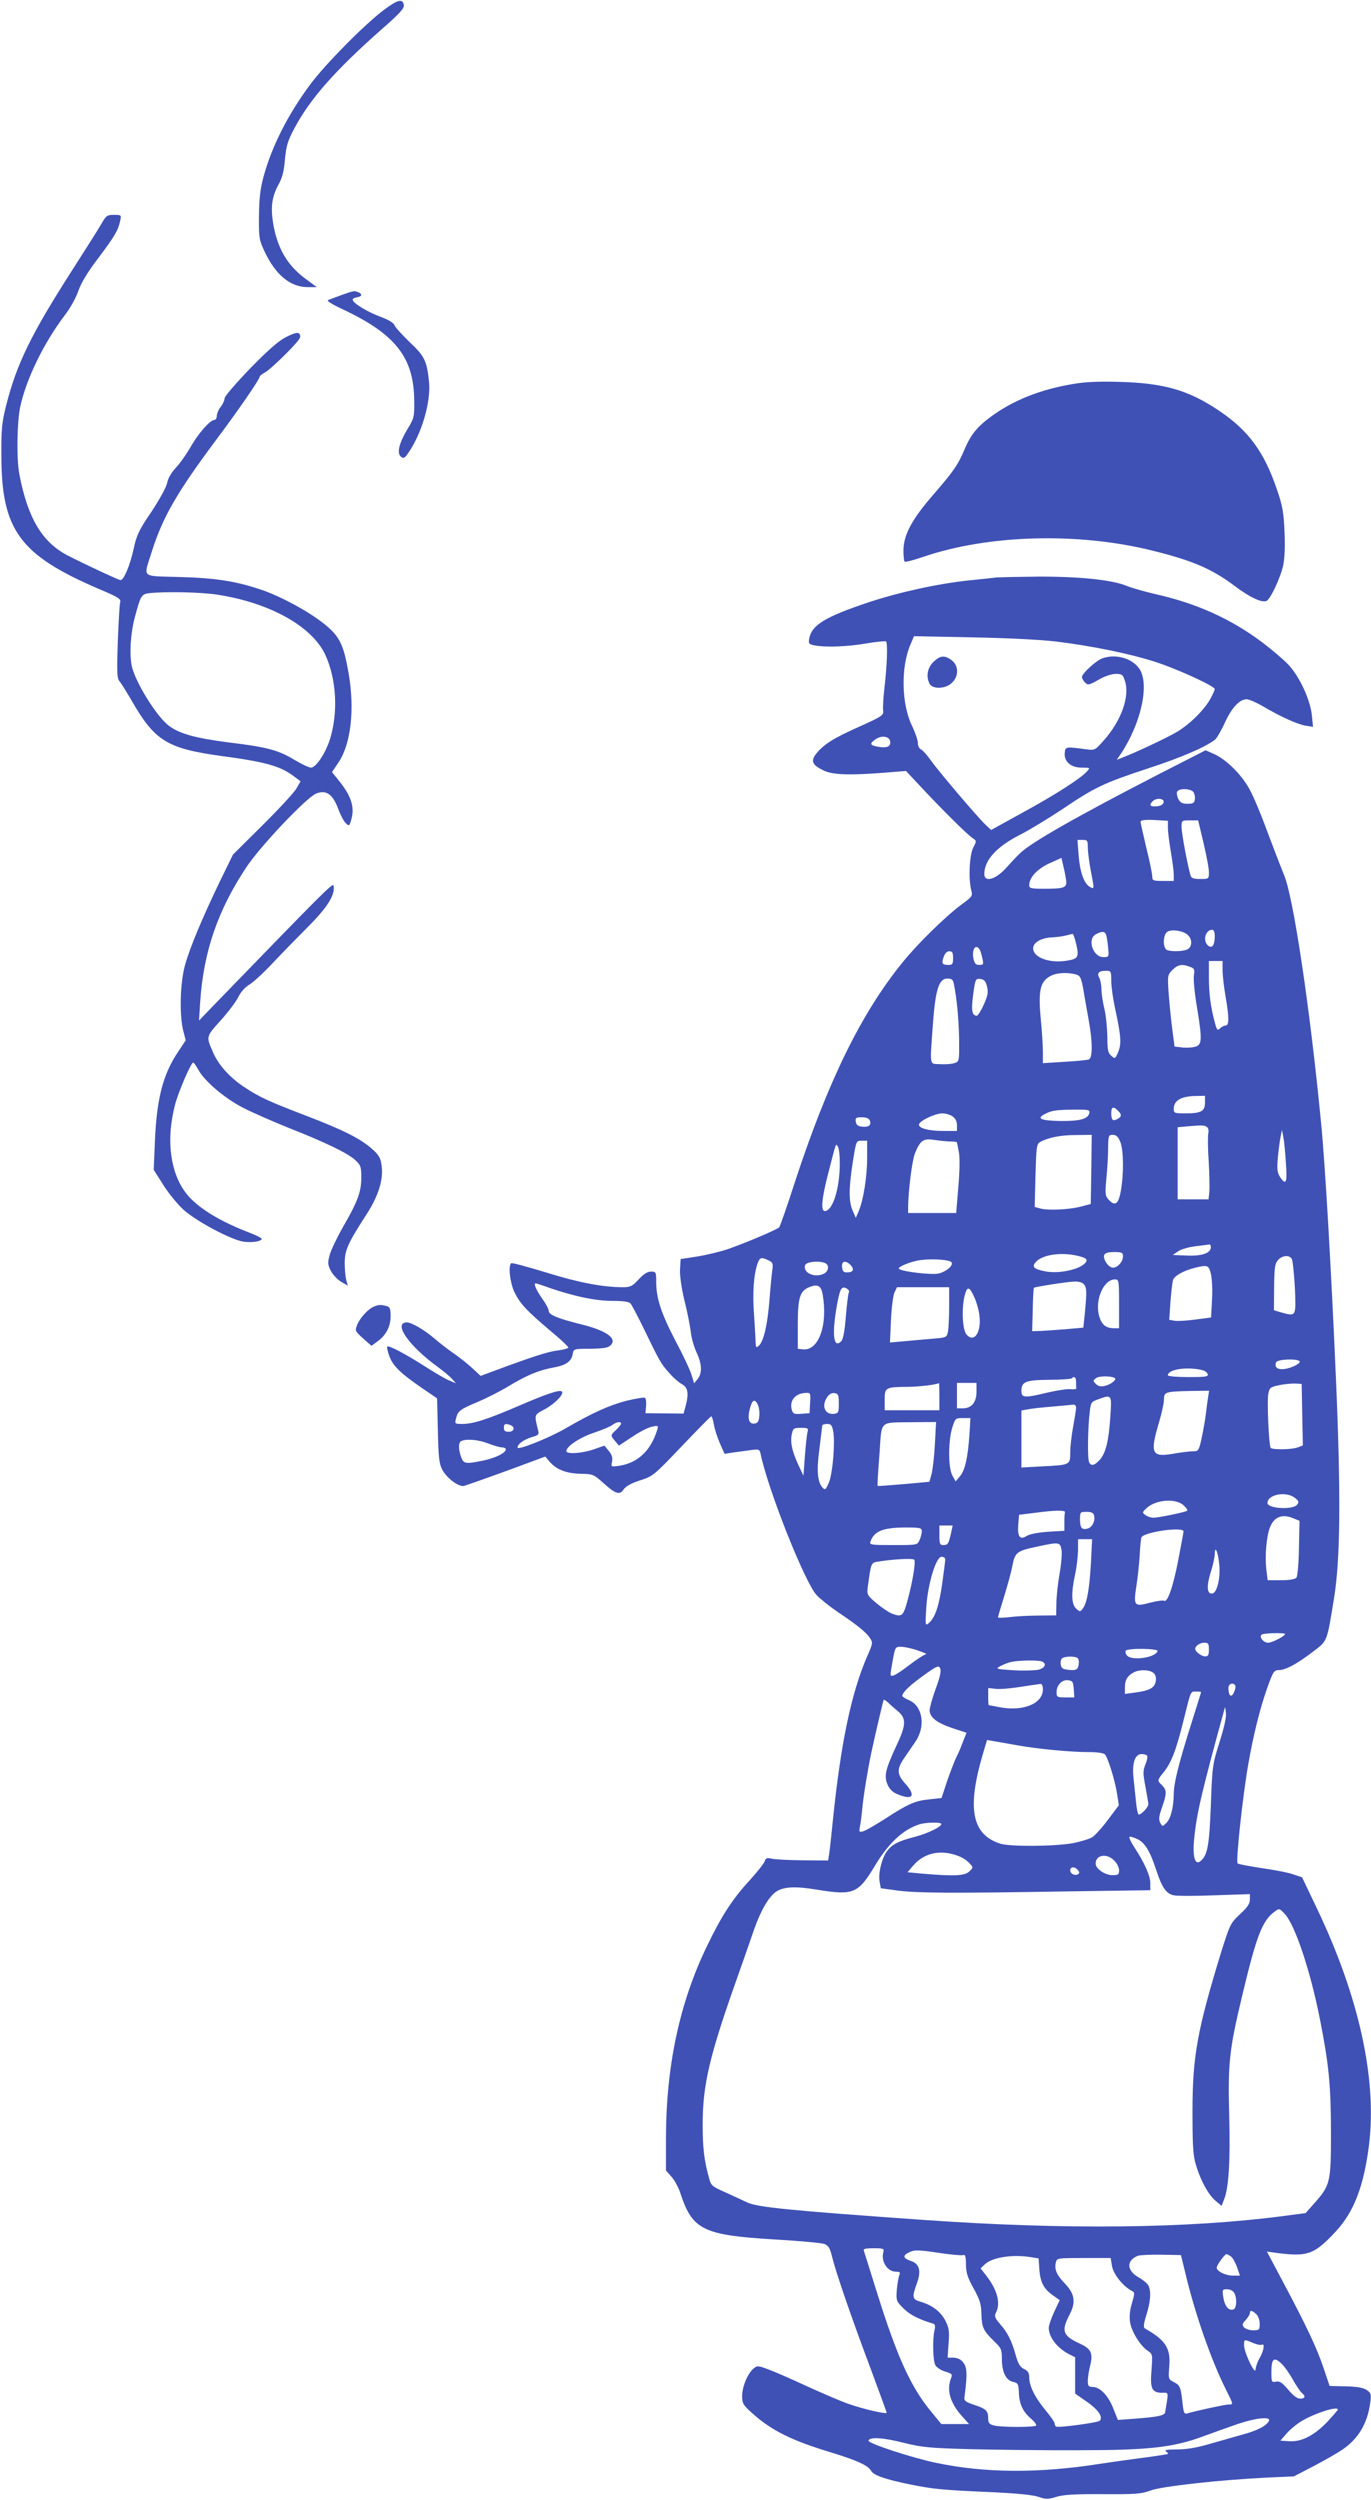 <?xml version="1.0" standalone="no"?>
<!DOCTYPE svg PUBLIC "-//W3C//DTD SVG 20010904//EN"
 "http://www.w3.org/TR/2001/REC-SVG-20010904/DTD/svg10.dtd">
<svg version="1.0" xmlns="http://www.w3.org/2000/svg"
 width="702pt" height="1280pt" viewBox="0 0 702 1280"
 preserveAspectRatio="xMidYMid meet">
<g transform="translate(0,1280) scale(0.1,-0.1)"
fill="#3f51b5" stroke="none">
<path d="M1964 12748 c-98 -74 -299 -277 -376 -381 -115 -155 -197 -318 -239
-473 -16 -58 -22 -110 -23 -199 -1 -111 1 -124 27 -179 57 -123 133 -186 223
-186 l46 0 -58 43 c-92 68 -143 154 -165 281 -14 85 -7 138 26 199 20 35 29
69 34 131 7 71 14 95 50 162 81 151 209 295 444 503 91 79 117 108 115 124 -5
36 -31 30 -104 -25z"/>
<path d="M521 11657 c-13 -23 -80 -129 -148 -235 -213 -332 -286 -481 -341
-695 -22 -89 -26 -122 -25 -257 0 -384 93 -511 501 -686 100 -42 113 -51 107
-69 -3 -11 -8 -102 -12 -203 -5 -154 -4 -185 9 -200 8 -9 34 -51 58 -92 122
-214 184 -252 468 -291 224 -30 298 -51 369 -105 l32 -24 -22 -38 c-12 -20
-89 -104 -173 -187 l-151 -150 -66 -135 c-90 -187 -154 -339 -179 -429 -26
-89 -30 -256 -10 -337 l13 -50 -40 -60 c-77 -116 -109 -239 -118 -461 l-6
-142 47 -74 c25 -41 72 -99 104 -129 66 -60 246 -156 310 -165 43 -6 92 2 92
15 0 4 -28 18 -62 31 -144 55 -251 119 -311 185 -93 104 -120 281 -71 469 16
64 82 217 93 217 4 0 15 -16 26 -36 32 -59 135 -147 231 -196 49 -25 154 -71
234 -103 183 -72 302 -129 340 -165 27 -25 30 -34 30 -89 0 -73 -19 -123 -94
-253 -30 -53 -61 -117 -68 -143 -11 -41 -10 -50 7 -83 11 -20 35 -45 53 -55
l33 -19 -8 28 c-4 16 -8 56 -8 89 1 66 15 98 113 250 60 93 86 177 76 247 -5
40 -13 54 -50 87 -59 52 -149 97 -329 166 -204 78 -246 98 -325 150 -75 50
-131 113 -159 177 -36 83 -37 79 39 164 39 43 80 98 91 121 12 25 35 50 57 63
20 12 73 61 117 108 44 47 126 131 181 186 101 101 141 165 132 212 -3 17 -50
-31 -616 -615 l-73 -76 6 95 c17 256 89 467 235 688 71 108 307 357 358 379
51 21 85 -2 113 -76 12 -33 30 -67 40 -76 17 -16 18 -15 29 24 16 62 -3 119
-67 197 l-33 41 34 51 c63 94 83 271 51 455 -26 150 -46 190 -129 256 -80 63
-215 136 -316 171 -132 45 -238 61 -420 66 -202 6 -186 -9 -143 129 56 178
130 305 329 572 117 156 224 312 224 325 0 4 13 14 28 22 28 15 159 143 176
173 5 9 4 19 -2 25 -8 8 -28 2 -66 -17 -40 -20 -92 -66 -186 -162 -71 -74
-130 -142 -130 -152 0 -10 -9 -30 -20 -44 -11 -14 -20 -35 -20 -46 0 -12 -6
-21 -13 -21 -21 0 -83 -70 -122 -140 -21 -36 -54 -83 -75 -105 -23 -25 -40
-54 -44 -77 -4 -21 -38 -83 -80 -147 -64 -94 -77 -121 -91 -188 -19 -87 -51
-163 -68 -163 -11 1 -187 83 -272 127 -130 68 -203 191 -246 415 -15 79 -12
263 4 343 31 145 121 330 233 477 26 34 55 88 66 121 13 38 48 96 100 164 87
116 102 142 113 191 7 32 6 32 -32 32 -34 0 -40 -4 -62 -43z m589 -1901 c270
-41 488 -162 556 -309 57 -125 66 -293 24 -430 -23 -73 -72 -147 -98 -147 -10
0 -47 18 -83 39 -84 51 -140 66 -337 90 -173 22 -254 45 -308 86 -63 48 -171
223 -189 304 -13 62 -7 169 16 253 29 108 33 116 72 121 78 9 260 6 347 -7z"/>
<path d="M1750 11290 c-30 -11 -62 -23 -70 -26 -9 -4 20 -22 78 -49 269 -127
362 -247 363 -469 1 -81 -1 -88 -36 -145 -42 -71 -54 -121 -32 -139 13 -11 19
-8 36 17 69 97 118 262 108 365 -11 108 -23 133 -99 204 -38 37 -74 76 -78 87
-5 13 -31 28 -71 43 -66 24 -142 70 -143 87 -1 6 9 11 22 13 26 4 29 17 6 26
-21 8 -21 8 -84 -14z"/>
<path d="M5500 10835 c-169 -27 -312 -84 -426 -168 -72 -53 -103 -92 -135
-167 -33 -79 -56 -112 -158 -230 -109 -125 -153 -205 -155 -284 0 -30 2 -57 6
-61 3 -4 46 7 95 24 336 115 800 127 1182 30 200 -50 297 -92 413 -179 77 -58
137 -86 162 -77 21 8 73 120 87 185 7 35 10 101 6 172 -4 96 -10 132 -39 215
-65 192 -146 302 -297 403 -156 105 -282 141 -511 147 -95 3 -174 0 -230 -10z"/>
<path d="M5105 9844 c-16 -2 -79 -9 -140 -15 -158 -16 -363 -61 -519 -113
-218 -73 -288 -115 -302 -182 -5 -29 -3 -32 26 -38 56 -11 169 -7 267 10 52 9
97 13 100 10 9 -9 5 -125 -8 -234 -6 -51 -9 -104 -7 -119 3 -25 -4 -30 -126
-85 -131 -58 -183 -92 -220 -141 -25 -34 -16 -54 40 -81 45 -23 133 -26 311
-12 l112 9 73 -78 c107 -115 241 -248 267 -265 22 -15 22 -15 4 -50 -19 -38
-25 -158 -10 -217 8 -30 6 -33 -50 -74 -82 -61 -224 -200 -300 -294 -214 -263
-384 -611 -554 -1130 -39 -121 -75 -224 -79 -228 -10 -12 -182 -84 -266 -113
-40 -13 -110 -30 -156 -37 l-83 -13 -3 -52 c-2 -31 7 -94 22 -158 15 -58 29
-131 33 -162 3 -32 17 -79 30 -107 28 -60 29 -105 5 -135 l-18 -22 -13 43 c-7
24 -44 103 -82 174 -73 140 -99 218 -99 302 0 51 -1 53 -27 53 -18 0 -38 -13
-63 -40 -32 -35 -42 -40 -81 -40 -101 0 -228 24 -391 75 -95 29 -176 51 -180
48 -17 -10 -7 -100 16 -148 29 -59 61 -94 184 -198 51 -42 92 -81 92 -86 0 -4
-25 -11 -55 -15 -48 -5 -133 -33 -332 -107 l-62 -23 -43 40 c-24 22 -65 55
-93 74 -27 18 -75 55 -106 82 -50 42 -113 78 -136 78 -72 -2 10 -120 157 -227
30 -22 64 -50 75 -63 l20 -22 -36 15 c-19 8 -74 40 -122 71 -102 65 -187 110
-194 102 -3 -3 2 -26 11 -50 19 -50 57 -87 168 -163 l76 -52 4 -163 c3 -135 6
-170 22 -201 22 -44 87 -92 113 -84 35 11 250 88 331 119 l84 31 21 -25 c35
-41 85 -61 158 -63 64 -1 69 -3 118 -47 63 -57 85 -64 105 -32 11 15 39 31 83
45 66 21 71 25 213 174 80 84 148 153 152 154 3 1 9 -18 13 -41 4 -24 18 -67
31 -97 l24 -54 45 7 c25 3 65 9 89 12 43 6 45 5 51 -22 40 -188 228 -660 287
-721 18 -19 67 -58 108 -86 100 -67 147 -105 165 -134 15 -22 14 -28 -14 -91
-82 -188 -136 -447 -176 -837 -8 -82 -17 -163 -20 -180 l-5 -30 -127 1 c-71 1
-142 4 -160 8 -26 6 -32 4 -38 -14 -4 -11 -38 -54 -76 -96 -87 -94 -144 -181
-219 -337 -141 -291 -210 -617 -210 -986 l0 -163 29 -33 c16 -18 37 -57 46
-87 61 -184 116 -211 480 -233 127 -7 242 -18 256 -23 21 -9 29 -21 39 -64 19
-78 96 -303 194 -564 47 -127 86 -233 86 -236 0 -9 -118 18 -195 45 -38 13
-133 54 -210 89 -77 36 -166 75 -199 87 -56 21 -59 21 -79 4 -30 -27 -57 -92
-57 -140 0 -37 5 -46 51 -87 99 -89 201 -140 406 -202 131 -40 188 -66 203
-93 12 -23 71 -44 204 -71 114 -23 161 -28 421 -39 122 -6 205 -14 233 -24 38
-13 48 -13 90 0 35 11 94 15 239 14 168 -1 197 1 245 19 57 21 351 54 598 66
l135 6 104 54 c57 30 123 68 146 84 81 56 127 133 141 239 6 45 4 50 -19 66
-17 11 -50 17 -107 18 l-82 2 -32 95 c-35 103 -86 211 -210 444 l-79 149 58
-8 c152 -19 185 -6 293 109 95 102 145 233 172 446 41 339 -52 760 -268 1212
l-75 157 -45 15 c-24 9 -97 23 -161 32 -64 10 -120 20 -124 24 -10 9 25 337
54 505 27 154 61 292 100 400 28 78 33 85 58 85 34 0 93 32 175 95 74 56 70
47 107 275 32 198 35 523 10 1110 -25 579 -56 1113 -77 1325 -57 589 -143
1163 -190 1267 -13 32 -51 130 -84 218 -32 88 -74 189 -94 223 -41 74 -119
150 -180 177 l-43 19 -229 -117 c-435 -224 -668 -357 -723 -412 -20 -19 -51
-53 -70 -74 -53 -59 -111 -75 -111 -31 0 72 64 142 188 204 43 22 137 79 208
126 172 116 215 136 442 211 171 56 292 108 343 147 9 7 32 46 51 88 36 78 75
119 112 119 11 0 48 -16 81 -35 93 -55 176 -92 219 -100 l39 -6 -6 61 c-9 79
-62 194 -118 255 -24 26 -84 77 -134 115 -162 122 -340 202 -552 249 -50 12
-116 30 -145 42 -76 31 -246 48 -453 47 -99 -1 -193 -3 -210 -4z m300 -328
c188 -23 383 -63 515 -106 113 -37 300 -123 300 -138 0 -4 -9 -25 -21 -47 -29
-55 -103 -130 -171 -171 -48 -29 -211 -106 -287 -135 l-23 -9 22 32 c105 159
148 361 92 437 -38 53 -123 75 -189 50 -32 -12 -103 -77 -103 -95 0 -7 7 -20
16 -28 14 -15 20 -14 69 14 31 18 67 30 88 30 32 0 37 -4 47 -36 26 -78 -18
-202 -106 -302 -47 -53 -47 -54 -93 -48 -104 14 -106 14 -109 -18 -5 -44 31
-76 86 -76 44 0 45 0 27 -20 -33 -36 -160 -118 -325 -208 l-165 -91 -29 27
c-40 38 -235 267 -279 328 -20 29 -44 55 -52 58 -8 3 -15 17 -15 32 0 15 -14
54 -30 88 -54 110 -58 299 -9 414 l19 45 298 -6 c169 -3 353 -12 427 -21z
m-847 -512 c4 -26 -16 -35 -62 -27 -42 7 -45 16 -13 38 31 22 71 16 75 -11z
m1552 -258 c6 -8 10 -25 8 -38 -2 -19 -9 -23 -38 -23 -26 0 -37 6 -46 24 -7
13 -10 30 -7 37 7 19 67 18 83 0z m-152 -53 c-2 -12 -14 -19 -36 -21 -33 -3
-40 6 -20 26 19 19 60 15 56 -5z m22 -131 c0 -20 7 -75 15 -122 8 -47 15 -100
15 -117 l0 -33 -55 0 c-51 0 -55 2 -55 23 0 12 -13 78 -30 145 -16 68 -30 129
-30 135 0 8 21 11 70 9 l70 -4 0 -36z m183 -80 c15 -64 28 -132 27 -149 0 -32
-1 -33 -44 -33 -34 0 -46 4 -50 18 -16 55 -46 217 -46 247 0 35 1 35 43 35
l42 0 28 -118z m-593 -21 c0 -22 7 -75 15 -118 19 -97 19 -96 -4 -84 -30 17
-51 75 -58 161 l-6 80 27 0 c24 0 26 -3 26 -39z m-110 -177 c0 -29 -17 -34
-111 -34 -69 0 -79 2 -79 18 0 39 40 83 103 112 l62 28 12 -52 c7 -28 12 -61
13 -72z m621 -270 c25 -22 24 -60 0 -74 -22 -11 -80 -13 -105 -4 -23 9 -22 80
2 94 23 14 80 5 103 -16z m139 -6 c0 -47 -14 -66 -34 -49 -29 24 -14 81 21 81
8 0 13 -12 13 -32z m-556 5 c3 -10 8 -39 10 -65 5 -47 4 -48 -24 -48 -55 0
-85 95 -37 118 32 16 45 14 51 -5z m-153 -48 c15 -66 9 -75 -53 -84 -87 -13
-168 18 -168 64 0 30 42 54 97 56 21 1 52 5 68 9 17 4 33 8 37 9 4 0 12 -24
19 -54z m-495 -26 c4 -6 10 -27 14 -45 7 -31 6 -34 -16 -34 -18 0 -24 7 -30
34 -8 47 12 76 32 45z m-136 -44 c0 -30 -3 -35 -23 -35 -33 0 -37 7 -25 41 6
18 17 29 29 29 15 0 19 -7 19 -35z m1380 -62 c0 -27 7 -86 15 -133 19 -109 19
-150 1 -150 -8 0 -21 -7 -29 -15 -13 -12 -16 -9 -26 28 -22 80 -31 150 -31
233 l0 84 35 0 35 0 0 -47z m-166 17 c22 -8 24 -13 19 -44 -3 -19 4 -95 17
-169 27 -166 25 -189 -15 -197 -17 -4 -46 -5 -66 -2 l-35 4 -13 101 c-7 56
-15 139 -18 184 -5 78 -4 83 20 107 28 28 50 32 91 16z m-404 -72 c0 -29 9
-91 19 -138 31 -143 34 -183 17 -225 -16 -37 -17 -37 -36 -20 -17 15 -20 31
-20 99 -1 45 -7 108 -15 141 -8 33 -15 77 -15 98 0 21 -5 47 -10 58 -15 26 -5
39 31 39 28 0 29 -1 29 -52z m-180 33 c21 -6 26 -16 37 -76 6 -39 19 -108 27
-155 21 -113 21 -196 1 -204 -9 -3 -65 -9 -125 -12 l-110 -7 0 58 c0 33 -5
109 -11 170 -13 138 -4 186 44 215 32 20 89 24 137 11z m-626 -48 c15 -72 25
-178 27 -282 1 -112 1 -115 -22 -123 -13 -5 -46 -8 -74 -6 -58 3 -54 -19 -38
208 13 175 31 230 73 230 23 0 30 -5 34 -27z m170 -14 c7 -30 4 -46 -17 -93
-14 -31 -30 -56 -35 -56 -25 0 -30 27 -19 108 11 80 12 83 37 80 19 -2 27 -11
34 -39z m1116 -594 c0 -44 -20 -55 -99 -55 -57 0 -61 1 -61 23 0 43 38 65 113
66 l47 1 0 -35z m-446 -41 c21 -20 20 -31 -3 -43 -23 -13 -31 -5 -31 31 0 31
11 36 34 12z m-146 -11 c-6 -32 -48 -43 -150 -42 -101 2 -124 13 -75 37 33 17
54 20 145 21 74 1 83 -1 80 -16z m-700 -19 c14 -10 22 -25 22 -45 l0 -29 -69
0 c-79 0 -132 15 -125 35 8 20 84 55 119 55 17 0 41 -7 53 -16z m-424 -21 c9
-23 -6 -35 -40 -31 -21 2 -30 9 -32 26 -3 19 1 22 31 22 23 0 37 -6 41 -17z
m1725 -32 c8 -6 11 -18 8 -32 -3 -13 -3 -79 2 -146 4 -66 5 -137 3 -157 l-4
-36 -79 0 -79 0 0 184 0 185 43 4 c80 7 92 7 106 -2z m405 -183 c8 -104 1
-120 -30 -73 -14 21 -16 40 -11 98 4 40 10 88 14 107 l7 35 7 -35 c4 -19 10
-79 13 -132z m-996 -35 l-3 -177 -50 -13 c-60 -16 -169 -21 -208 -10 l-29 8 4
160 c4 146 6 162 23 172 42 23 104 36 183 36 l82 1 -2 -177z m148 142 c17 -41
19 -162 3 -252 -12 -69 -30 -81 -64 -43 -16 18 -17 30 -10 107 5 49 9 118 9
156 1 63 2 67 24 67 17 0 27 -9 38 -35z m-868 1 c17 0 32 -2 32 -5 1 -3 5 -26
10 -51 5 -28 4 -95 -3 -177 l-11 -133 -123 0 -123 0 0 33 c1 85 21 239 35 273
28 67 43 77 100 68 27 -4 65 -8 83 -8z m-428 -85 c0 -95 -19 -215 -43 -271
l-15 -35 -16 37 c-21 48 -20 116 1 251 17 107 17 107 45 107 l28 0 0 -89z
m-140 -26 c0 -130 -36 -245 -77 -245 -21 0 -16 63 18 194 42 163 38 153 49
136 6 -8 10 -46 10 -85z m1900 -430 c0 -30 -44 -46 -121 -43 l-74 3 28 19 c16
11 56 22 90 26 34 4 65 8 70 9 4 0 7 -6 7 -14z m-450 -47 c0 -27 -27 -58 -51
-58 -23 0 -53 44 -45 65 4 10 20 15 51 15 40 0 45 -3 45 -22z m-225 1 c31 -8
42 -15 38 -25 -15 -39 -137 -69 -215 -52 -54 11 -65 22 -46 45 33 40 133 55
223 32z m1090 -16 c9 -22 21 -206 17 -250 -4 -37 -13 -39 -72 -22 l-37 11 1
118 c1 101 4 121 20 139 23 26 61 27 71 4z m-2681 -5 c22 -10 25 -16 21 -47
-3 -20 -10 -90 -15 -156 -10 -127 -30 -214 -55 -235 -13 -11 -15 -8 -16 16 0
16 -4 81 -8 144 -9 112 -1 211 19 264 11 29 18 31 54 14z m934 -7 c22 -12 -18
-51 -63 -61 -36 -8 -188 10 -202 24 -10 9 62 39 112 45 53 7 132 3 153 -8z
m-644 -7 c23 -9 20 -41 -4 -54 -47 -25 -112 4 -97 44 7 16 68 23 101 10z m131
-10 c21 -22 14 -38 -16 -38 -19 -1 -25 5 -27 27 -4 31 17 37 43 11z m1845 -45
c6 -23 9 -80 6 -132 l-5 -92 -77 -10 c-42 -6 -91 -9 -107 -7 l-30 5 6 91 c4
50 10 101 13 112 6 22 56 50 115 64 62 15 68 13 79 -31z m-470 -154 l0 -125
-26 0 c-40 0 -62 17 -75 59 -25 83 21 191 80 191 20 0 21 -5 21 -125z m-180
100 c15 -18 15 -39 5 -146 l-8 -76 -91 -8 c-50 -4 -109 -8 -131 -9 l-40 -1 3
110 c1 60 4 110 6 112 5 5 171 31 207 32 22 1 42 -5 49 -14z m-2729 -21 c125
-42 230 -64 315 -64 56 0 85 -4 93 -14 6 -7 34 -60 62 -117 87 -180 93 -190
133 -235 21 -25 51 -51 67 -60 32 -16 37 -48 19 -115 l-10 -36 -98 1 -97 1 3
36 c2 20 0 39 -6 43 -5 3 -47 -4 -93 -15 -87 -22 -178 -63 -317 -144 -86 -49
-242 -111 -242 -96 0 18 31 40 71 53 37 10 40 14 34 37 -20 80 -21 77 36 107
52 29 99 78 86 90 -11 11 -79 -12 -227 -76 -156 -67 -228 -90 -283 -90 -38 0
-39 1 -32 28 9 38 20 47 112 85 44 19 114 54 155 79 94 57 158 84 233 97 65
12 92 32 98 71 4 24 6 25 91 25 68 1 90 5 103 18 35 35 -23 76 -155 108 -116
29 -162 48 -162 67 0 10 -16 39 -35 66 -30 42 -44 76 -32 76 2 0 37 -11 78
-26z m1391 -29 c28 -158 -20 -292 -101 -283 l-26 3 0 125 c0 136 11 171 58
190 43 18 61 8 69 -35z m127 26 c7 -5 11 -13 7 -19 -3 -6 -10 -61 -15 -122 -6
-77 -14 -117 -24 -127 -40 -40 -48 38 -21 188 16 87 24 98 53 80z m521 -90 c0
-54 -3 -112 -6 -128 -6 -29 -8 -31 -72 -36 -37 -3 -102 -9 -146 -13 l-79 -7 5
114 c3 63 11 126 18 142 l13 27 134 0 133 0 0 -99z m130 45 c10 -22 22 -63 25
-91 11 -87 -28 -143 -67 -96 -21 27 -25 140 -7 204 12 44 24 40 49 -17z m1665
-326 c3 -5 -11 -16 -31 -25 -62 -26 -104 -16 -90 20 6 17 111 21 121 5z m-493
-46 c9 -3 19 -11 22 -19 4 -13 -12 -15 -99 -15 -59 0 -105 4 -105 9 0 32 105
46 182 25z m-453 -40 c9 -8 -23 -33 -51 -39 -22 -5 -35 -2 -47 10 -15 15 -15
17 2 30 16 12 82 11 96 -1z m-199 -19 c0 -14 0 -28 1 -32 1 -5 -12 -7 -29 -5
-16 2 -69 -6 -117 -17 -120 -29 -135 -28 -135 8 0 47 21 56 142 57 59 0 111 4
115 7 13 14 23 6 23 -18z m-700 -75 l0 -70 -140 0 -140 0 0 54 c0 63 3 65 120
66 59 1 139 10 158 19 1 0 2 -30 2 -69z m190 25 c0 -54 -25 -85 -70 -85 l-30
0 0 65 0 65 50 0 50 0 0 -45z m1668 -118 l3 -157 -26 -10 c-32 -12 -132 -13
-139 -2 -9 15 -19 238 -12 275 6 32 10 36 54 45 26 6 63 9 82 9 l35 -2 3 -158z
m-482 91 c-3 -18 -8 -55 -11 -83 -3 -27 -13 -83 -21 -122 -15 -70 -17 -73 -45
-73 -16 0 -60 -5 -99 -12 -115 -20 -123 0 -74 165 13 44 24 95 24 113 0 38 6
40 143 43 l88 1 -5 -32z m-2038 -30 l-3 -53 -42 -3 c-35 -3 -42 0 -48 18 -15
49 17 88 73 89 22 1 23 -2 20 -51z m147 -3 c0 -45 -2 -50 -23 -53 -48 -7 -68
41 -36 86 10 15 24 22 37 20 19 -3 22 -10 22 -53z m1390 -72 c-8 -123 -24
-185 -56 -219 -26 -28 -44 -31 -53 -8 -8 20 -6 169 3 248 6 56 8 59 41 71 74
27 73 28 65 -92z m-1805 67 c6 -12 10 -38 8 -58 -2 -29 -8 -38 -25 -40 -28 -4
-37 25 -23 78 12 44 24 50 40 20z m1630 -17 c0 -10 -7 -53 -15 -96 -8 -43 -15
-103 -15 -132 0 -65 0 -65 -142 -72 l-108 -6 0 146 0 146 34 6 c19 4 76 10
127 14 52 5 100 9 107 10 6 0 12 -7 12 -16z m-546 -135 c-8 -121 -23 -185 -48
-215 l-23 -27 -17 31 c-21 41 -21 171 -1 241 16 51 16 52 55 52 l39 0 -5 -82z
m-1784 54 c0 -5 -11 -19 -25 -32 -30 -28 -30 -29 -5 -58 l19 -23 68 45 c37 25
83 49 102 52 32 7 33 6 26 -17 -33 -106 -99 -168 -193 -183 -44 -6 -44 -6 -38
21 4 20 -1 36 -17 55 l-22 27 -55 -19 c-60 -21 -140 -26 -140 -9 0 24 69 70
141 94 42 14 85 32 95 40 21 16 44 19 44 7z m1607 -104 c-3 -62 -11 -131 -17
-154 l-11 -40 -131 -12 c-73 -6 -133 -11 -134 -9 -2 1 2 73 9 159 13 183 -7
164 176 167 l114 1 -6 -112z m-2173 96 c25 -10 19 -34 -9 -34 -18 0 -25 5 -25
20 0 21 8 24 34 14z m1652 -30 c11 -57 -2 -214 -21 -262 -16 -38 -20 -42 -32
-29 -27 27 -33 87 -17 201 7 60 14 113 14 118 0 4 11 8 25 8 20 0 25 -6 31
-36z m-132 -9 c-3 -14 -9 -69 -13 -123 l-7 -97 -26 55 c-32 70 -42 113 -34
156 7 32 9 34 47 34 37 0 39 -1 33 -25z m-1634 -55 c28 -11 60 -20 70 -20 11
0 20 -4 20 -10 0 -18 -52 -44 -114 -57 -92 -19 -102 -18 -115 18 -15 42 -14
76 2 82 28 12 89 6 137 -13z m4131 -279 c20 -16 21 -21 10 -35 -23 -27 -151
-19 -151 9 0 45 97 62 141 26z m-568 -40 c12 -11 19 -23 16 -25 -7 -7 -146
-36 -173 -36 -12 0 -30 6 -40 13 -18 13 -18 15 5 36 48 45 153 52 192 12z
m-610 -33 c-2 -5 -3 -28 -3 -52 l0 -43 -85 -5 c-53 -4 -94 -12 -109 -22 -34
-21 -47 -3 -42 60 l4 49 89 11 c97 13 149 13 146 2z m149 -16 c7 -27 -8 -59
-31 -67 -31 -9 -41 2 -41 46 0 38 1 39 34 39 24 0 35 -5 38 -18z m1023 -16
l29 -12 -3 -140 c-1 -76 -7 -145 -13 -151 -7 -8 -36 -13 -79 -13 l-68 0 -7 56
c-8 71 1 172 20 218 22 52 64 67 121 42z m-1756 -78 c-12 -53 -16 -58 -40 -58
-16 0 -19 7 -19 50 l0 50 34 0 34 0 -9 -42z m-149 12 c0 -10 -5 -31 -12 -45
-11 -25 -12 -25 -134 -25 -113 0 -123 1 -117 18 19 53 63 71 176 72 80 0 87
-2 87 -20z m1340 0 c0 -5 -12 -70 -26 -142 -26 -138 -56 -224 -73 -213 -6 3
-38 -1 -72 -10 -82 -22 -86 -17 -70 87 7 46 15 118 17 161 2 43 6 82 9 87 17
28 215 55 215 30z m-474 -162 c-8 -135 -20 -203 -41 -232 -14 -19 -15 -19 -35
-1 -24 22 -26 79 -5 175 8 36 14 91 15 123 l0 57 36 0 36 0 -6 -122z m-151 69
c4 -18 -1 -75 -10 -126 -9 -51 -16 -120 -16 -152 l-1 -59 -91 -1 c-51 0 -118
-4 -149 -8 -32 -4 -58 -4 -58 -1 0 3 14 51 31 105 17 55 37 127 43 160 14 69
22 75 131 98 107 23 113 22 120 -16z m808 -77 c7 -67 -11 -144 -35 -148 -28
-5 -31 37 -9 108 12 36 21 79 21 95 1 47 17 9 23 -55z m-1403 27 c0 -7 -7 -64
-16 -127 -16 -113 -36 -173 -70 -201 -16 -13 -17 -8 -11 83 8 121 50 258 78
258 11 0 19 -6 19 -13z m-159 -2 c9 -8 -7 -106 -31 -197 -25 -94 -30 -99 -85
-78 -15 6 -49 29 -77 52 -49 42 -50 44 -44 88 16 119 16 119 50 125 81 13 179
18 187 10z m1899 -380 c0 -11 -66 -45 -87 -45 -26 0 -50 35 -30 43 16 7 117 8
117 2z m-390 -80 c0 -28 -4 -35 -19 -35 -19 0 -51 24 -51 39 0 15 25 31 47 31
20 0 23 -5 23 -35z m-1490 -5 c30 -10 49 -18 41 -19 -8 -1 -47 -26 -86 -56
-71 -54 -95 -65 -95 -45 0 6 6 40 12 75 12 63 13 65 43 64 16 0 55 -8 85 -19z
m1227 -3 c-11 -34 -133 -51 -157 -22 -6 8 -9 18 -6 24 9 14 168 12 163 -2z
m-410 -35 c6 -4 9 -19 6 -35 -4 -22 -11 -27 -33 -27 -16 0 -35 3 -44 6 -19 7
-21 50 -3 57 19 8 61 8 74 -1z m-183 -18 c27 -10 18 -33 -16 -42 -18 -4 -76
-6 -128 -3 -89 6 -93 7 -70 20 14 8 39 18 55 22 38 9 138 11 159 3z m-543
-140 c-17 -47 -31 -97 -31 -110 0 -36 39 -66 119 -92 l70 -23 -20 -50 c-10
-28 -26 -64 -34 -79 -8 -16 -28 -69 -45 -117 l-29 -88 -64 -7 c-71 -7 -108
-23 -229 -102 -46 -29 -94 -57 -107 -61 -21 -6 -23 -5 -18 22 3 15 9 57 12 93
6 64 27 193 45 280 17 80 62 275 65 278 2 2 12 -5 23 -15 10 -10 33 -30 51
-45 42 -36 41 -70 -9 -175 -56 -121 -64 -154 -46 -198 11 -25 26 -40 50 -50
80 -34 98 -9 41 54 -43 47 -44 75 -4 132 16 24 42 61 56 82 54 78 38 184 -33
213 -19 8 -34 18 -34 22 1 18 41 56 110 105 68 49 76 52 84 36 6 -13 0 -44
-23 -105z m1113 83 c12 -9 17 -23 14 -42 -4 -35 -30 -50 -105 -60 l-53 -7 0
34 c0 37 13 59 45 76 27 15 77 15 99 -1z m-406 -84 l3 -43 -45 0 c-43 0 -46 2
-46 27 0 36 28 65 59 61 23 -3 26 -8 29 -45z m-158 -2 c0 -72 -98 -113 -217
-92 -31 6 -58 11 -60 11 -2 0 -3 20 -3 44 l0 44 38 -4 c20 -3 78 2 127 10 50
8 96 14 103 15 7 1 12 -11 12 -28z m985 20 c3 -5 0 -21 -7 -36 -13 -29 -28
-17 -28 23 0 22 23 31 35 13z m-175 -34 c0 -2 -21 -68 -46 -148 -68 -214 -94
-318 -94 -374 -1 -69 -15 -124 -38 -148 -20 -19 -20 -19 -31 1 -9 17 -7 34 9
79 25 72 25 88 0 113 -25 25 -26 24 9 68 39 48 64 114 101 264 39 157 35 148
65 148 14 0 25 -1 25 -3z m94 -257 c-35 -111 -37 -122 -44 -321 -8 -208 -17
-258 -53 -287 -27 -23 -41 19 -33 107 12 131 36 236 158 680 1 3 3 -10 5 -29
3 -22 -10 -78 -33 -150z m-1036 -15 c105 -19 276 -35 368 -35 45 0 75 -5 82
-12 16 -20 50 -129 61 -197 l10 -63 -55 -73 c-30 -41 -67 -81 -80 -90 -14 -9
-59 -23 -100 -31 -91 -17 -327 -19 -375 -2 -143 48 -168 180 -87 456 l22 74
35 -6 c20 -3 73 -13 119 -21z m666 -54 c3 -5 -1 -25 -9 -44 -13 -32 -13 -45 0
-114 8 -43 15 -84 15 -90 0 -15 -36 -53 -49 -53 -4 0 -11 28 -14 63 -4 34 -9
90 -13 124 -8 77 7 123 42 123 12 0 25 -4 28 -9z m-1054 -349 c0 -15 -73 -50
-140 -67 -82 -21 -113 -38 -139 -73 -27 -38 -45 -114 -37 -156 l6 -33 88 -12
c102 -13 280 -14 870 -4 l422 6 0 36 c0 38 -30 105 -82 184 -17 26 -28 50 -25
53 3 3 21 -2 40 -11 39 -18 65 -61 96 -155 30 -93 53 -126 91 -133 17 -4 112
-4 211 0 l179 6 0 -28 c0 -21 -13 -40 -51 -75 -48 -45 -51 -51 -95 -190 -124
-405 -148 -537 -148 -820 0 -179 3 -225 18 -275 24 -79 63 -151 100 -182 l31
-26 12 31 c25 60 33 196 27 432 -7 270 0 335 67 615 72 302 102 382 165 428
24 18 25 18 53 -12 52 -56 131 -291 180 -541 45 -228 56 -336 56 -580 0 -255
-3 -267 -88 -363 l-42 -47 -113 -15 c-490 -64 -1118 -71 -1842 -20 -694 49
-853 65 -905 90 -27 13 -80 37 -117 54 -61 27 -68 33 -77 69 -26 93 -33 155
-33 277 0 202 35 351 177 750 31 88 70 199 86 246 34 98 76 170 114 195 38 25
98 28 207 10 189 -31 212 -21 299 124 70 116 145 185 229 211 34 10 110 11
110 1z m95 -167 c17 -7 39 -22 49 -34 20 -21 20 -22 -1 -42 -22 -23 -83 -25
-242 -11 l-74 7 28 33 c58 69 147 86 240 47z m790 -20 c14 -13 25 -36 25 -50
0 -22 -4 -25 -34 -25 -38 0 -86 33 -86 59 0 45 57 55 95 16z m-186 -49 c9 -10
9 -16 1 -21 -16 -10 -40 2 -40 20 0 19 24 20 39 1z m-996 -1956 c-13 -48 21
-100 64 -100 20 0 24 -3 18 -17 -4 -10 -10 -44 -13 -75 -4 -56 -3 -59 34 -96
33 -33 81 -57 152 -78 10 -3 12 -13 7 -34 -11 -48 -8 -155 4 -178 6 -12 29
-27 50 -33 36 -11 39 -14 30 -36 -23 -60 -3 -126 56 -192 l37 -41 -71 0 -71 0
-55 67 c-101 123 -171 276 -272 598 -36 116 -68 216 -70 223 -4 9 10 12 50 12
50 0 55 -2 50 -20z m294 -5 c56 -8 107 -13 115 -10 10 4 14 -7 14 -49 1 -43 9
-68 40 -123 31 -56 38 -79 39 -128 2 -70 9 -86 64 -140 38 -36 41 -43 41 -93
0 -66 21 -108 57 -116 26 -6 28 -11 30 -55 2 -59 21 -99 64 -135 17 -15 28
-30 24 -34 -9 -9 -183 -9 -217 1 -22 6 -28 13 -28 35 0 40 -11 50 -71 70 -43
14 -53 21 -51 37 17 130 15 161 -14 189 -8 9 -28 16 -44 16 l-28 0 5 73 c5 61
2 79 -15 114 -25 48 -66 80 -125 98 -47 14 -49 21 -21 99 22 61 11 97 -32 111
-39 13 -43 27 -13 42 31 16 45 16 166 -2z m1253 -105 c50 -210 134 -449 209
-597 37 -74 37 -73 11 -73 -17 0 -170 -33 -212 -46 -14 -4 -18 5 -23 53 -9 83
-13 92 -45 108 -27 14 -28 16 -23 79 8 94 -18 135 -124 195 -9 5 -8 22 7 70
22 69 25 122 10 151 -6 10 -28 29 -50 41 -61 35 -64 85 -5 110 11 4 65 7 121
6 l101 -2 23 -95z m233 88 c9 -7 23 -32 31 -55 l15 -43 -37 0 c-37 0 -82 22
-82 41 0 12 41 69 50 69 3 0 14 -6 23 -12z m-1022 -4 l37 -6 4 -59 c5 -65 24
-100 75 -134 l29 -21 -28 -59 c-15 -33 -28 -70 -28 -83 0 -47 44 -104 105
-135 l30 -15 0 -93 0 -93 59 -41 c58 -40 86 -79 67 -98 -10 -10 -211 -37 -223
-30 -5 2 -8 10 -8 16 0 7 -21 37 -46 67 -54 65 -83 123 -84 167 0 25 -6 35
-27 45 -20 10 -30 27 -43 73 -20 73 -41 114 -81 159 -25 29 -28 39 -20 55 26
49 8 118 -50 192 l-28 36 22 21 c39 36 142 52 238 36z m413 -46 c7 -40 54
-100 99 -125 18 -9 18 -12 3 -64 -11 -35 -14 -69 -10 -96 7 -49 53 -123 91
-148 25 -17 25 -19 19 -100 -8 -94 2 -115 56 -115 33 0 32 9 14 -100 -3 -17
-41 -24 -161 -33 l-81 -6 -24 60 c-26 66 -68 109 -106 109 -20 0 -24 5 -24 31
0 16 5 50 11 74 17 66 7 89 -48 115 -92 42 -100 65 -57 149 34 64 27 108 -23
160 -42 43 -55 73 -47 107 6 24 6 24 144 24 l137 0 7 -42z m626 -137 c15 -28
12 -78 -4 -84 -24 -9 -45 16 -52 61 -6 40 -6 42 19 42 16 0 31 -8 37 -19z
m112 -108 c10 -9 18 -30 18 -50 0 -31 -2 -33 -34 -33 -18 0 -39 7 -46 15 -11
13 -9 20 9 38 11 13 21 29 21 35 0 16 10 15 32 -5z m-16 -148 c20 -8 40 -12
45 -9 17 10 9 -35 -11 -68 -11 -18 -20 -44 -21 -58 -1 -34 -58 84 -59 123 0
32 0 32 46 12z m149 -109 c13 -13 38 -48 55 -79 17 -30 38 -61 45 -67 22 -18
18 -30 -8 -30 -15 0 -36 16 -61 46 -30 36 -44 45 -62 41 -23 -4 -24 -2 -24 48
0 72 13 82 55 41z m285 -232 c0 -3 -24 -30 -52 -61 -68 -71 -133 -105 -196
-101 l-46 3 33 38 c19 21 54 50 79 64 68 40 182 76 182 57z m-352 -56 c-9 -25
-59 -52 -140 -73 -46 -13 -123 -35 -172 -49 -58 -17 -112 -26 -160 -26 -48 0
-66 -3 -56 -10 8 -5 12 -11 10 -13 -3 -2 -61 -11 -130 -20 -69 -9 -168 -23
-220 -31 -313 -49 -586 -47 -835 5 -122 25 -351 100 -348 114 5 20 74 16 180
-11 97 -24 132 -27 353 -33 135 -3 380 -6 545 -5 355 0 481 14 633 70 54 20
135 49 182 65 89 30 165 38 158 17z"/>
<path d="M4779 9411 c-31 -31 -38 -75 -19 -112 16 -29 84 -26 115 6 35 34 34
86 -1 114 -36 28 -60 26 -95 -8z"/>
<path d="M1915 6111 c-30 -12 -71 -57 -86 -93 -12 -31 -12 -32 30 -70 l43 -38
30 22 c44 31 68 76 68 129 0 40 -3 48 -22 53 -29 7 -38 7 -63 -3z"/>
</g>
</svg>
